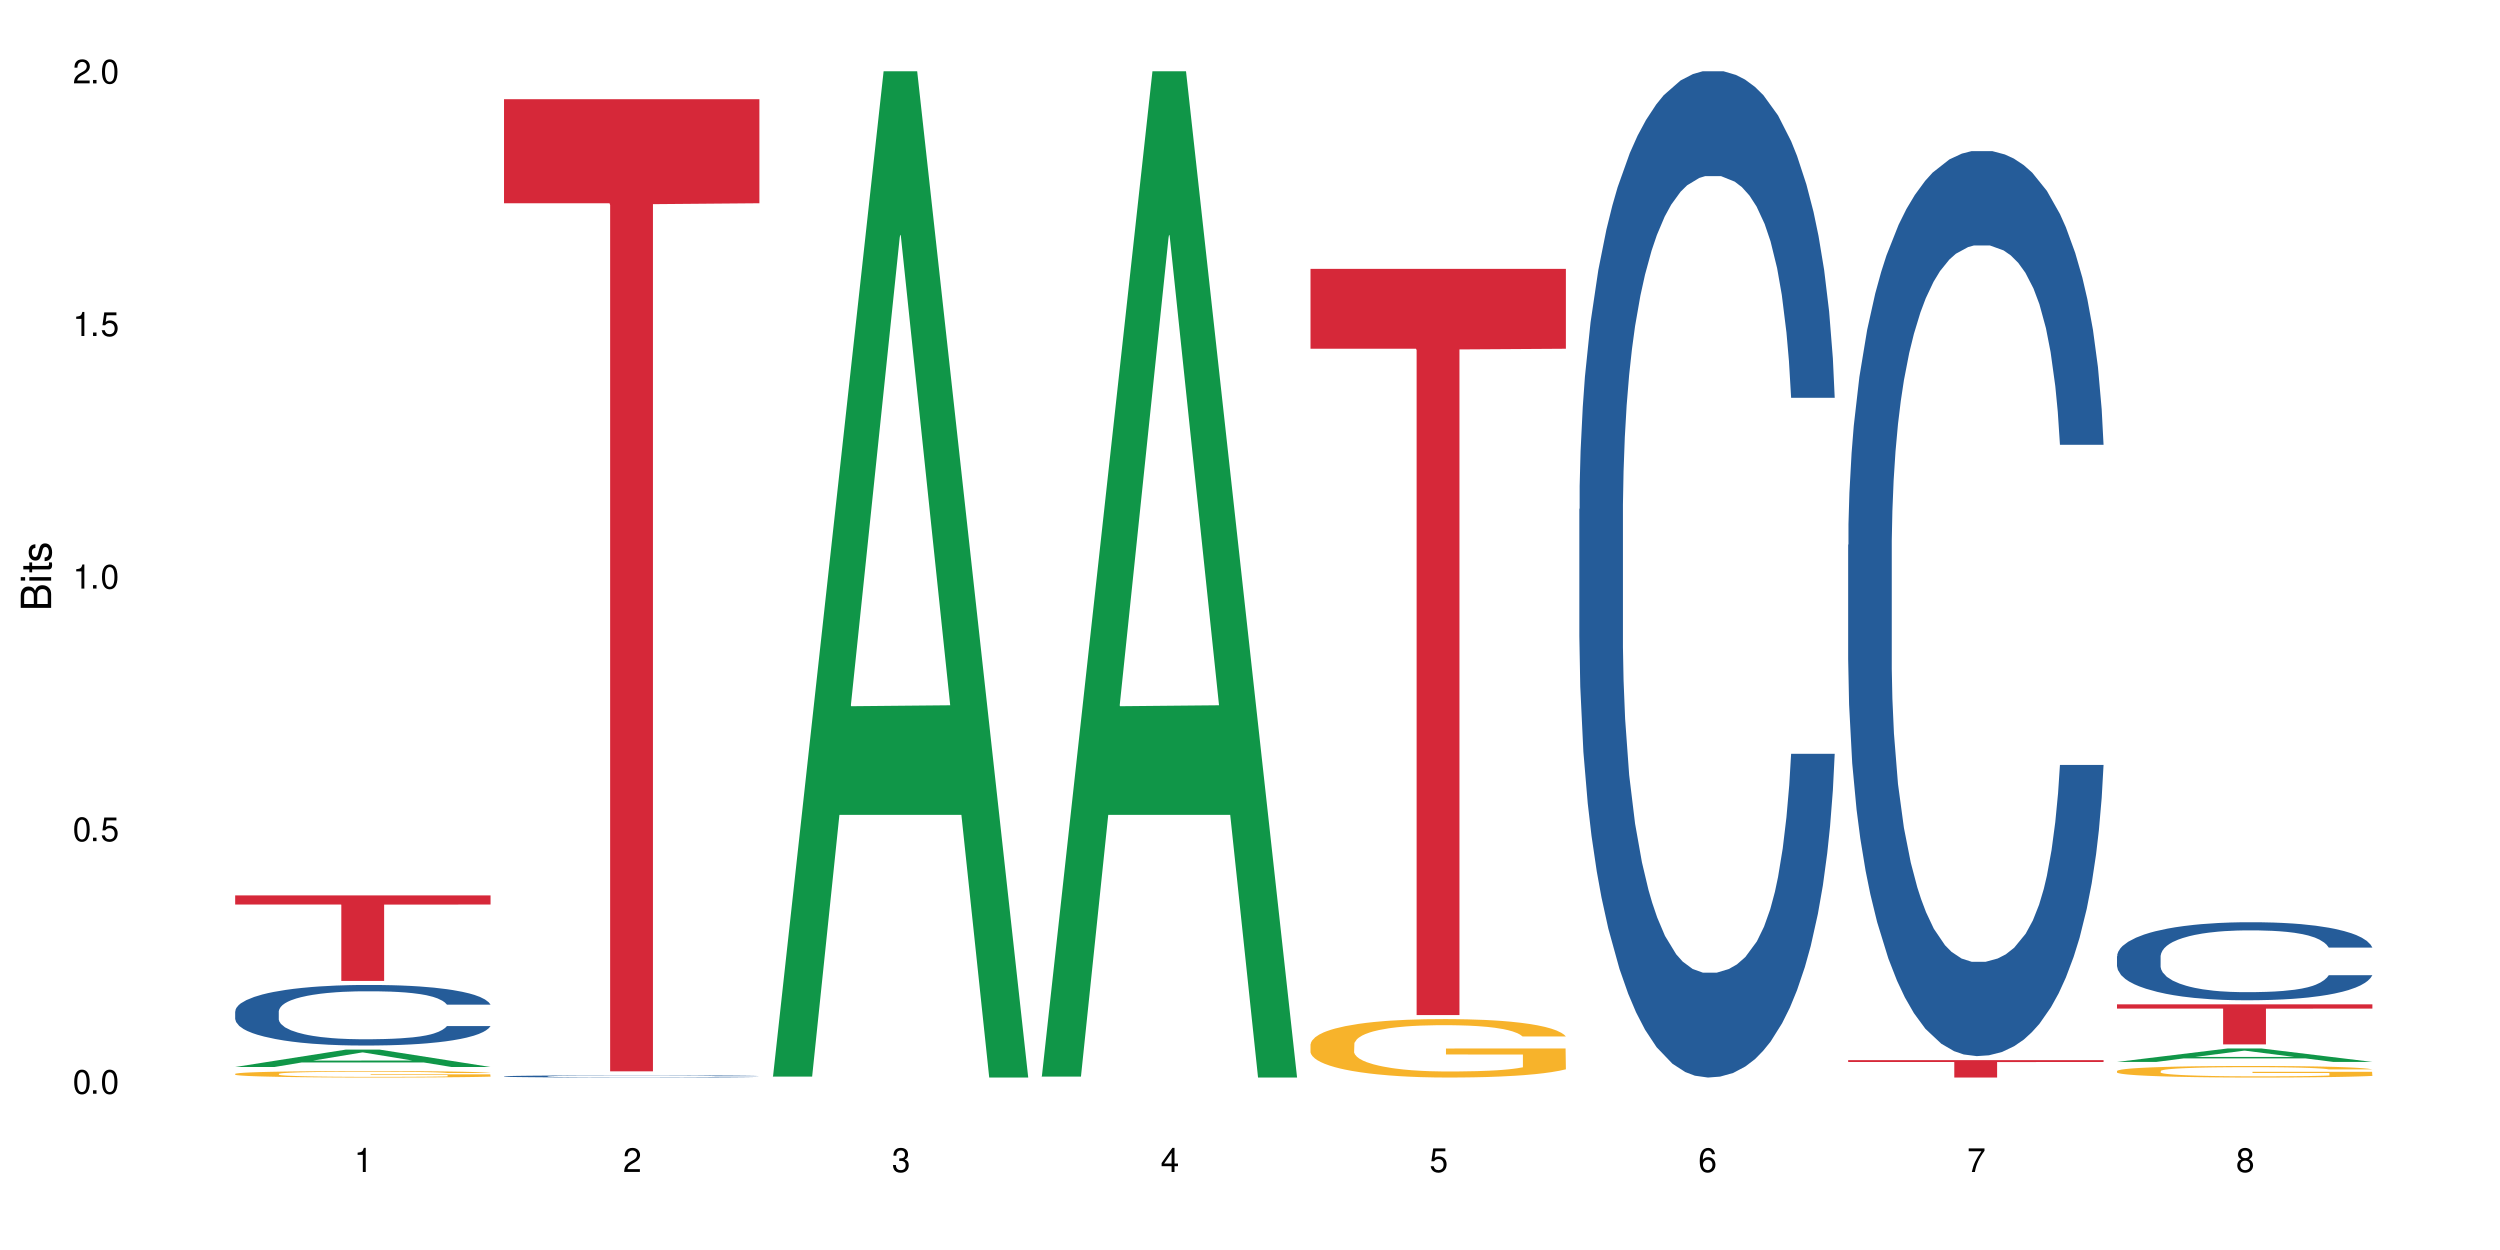 <?xml version="1.0" encoding="UTF-8"?>
<svg xmlns="http://www.w3.org/2000/svg" xmlns:xlink="http://www.w3.org/1999/xlink" width="720" height="360" viewBox="0 0 720 360">
<defs>
<g>
<g id="glyph-0-0">
</g>
<g id="glyph-0-1">
<path d="M 2.641 -6.938 C 2 -6.938 1.422 -6.656 1.078 -6.172 C 0.641 -5.562 0.406 -4.641 0.406 -3.359 C 0.406 -1.016 1.188 0.219 2.641 0.219 C 4.078 0.219 4.859 -1.016 4.859 -3.297 C 4.859 -4.641 4.656 -5.547 4.203 -6.172 C 3.844 -6.656 3.281 -6.938 2.641 -6.938 Z M 2.641 -6.188 C 3.547 -6.188 4 -5.25 4 -3.375 C 4 -1.406 3.562 -0.484 2.625 -0.484 C 1.734 -0.484 1.281 -1.438 1.281 -3.344 C 1.281 -5.25 1.734 -6.188 2.641 -6.188 Z M 2.641 -6.188 "/>
</g>
<g id="glyph-0-2">
<path d="M 1.828 -1 L 0.828 -1 L 0.828 0 L 1.828 0 Z M 1.828 -1 "/>
</g>
<g id="glyph-0-3">
<path d="M 4.562 -6.797 L 1.062 -6.797 L 0.547 -3.094 L 1.328 -3.094 C 1.719 -3.562 2.047 -3.734 2.578 -3.734 C 3.484 -3.734 4.062 -3.109 4.062 -2.094 C 4.062 -1.125 3.484 -0.531 2.578 -0.531 C 1.828 -0.531 1.375 -0.906 1.188 -1.672 L 0.328 -1.672 C 0.453 -1.109 0.547 -0.844 0.75 -0.594 C 1.125 -0.078 1.828 0.219 2.594 0.219 C 3.969 0.219 4.922 -0.781 4.922 -2.219 C 4.922 -3.562 4.031 -4.484 2.719 -4.484 C 2.25 -4.484 1.859 -4.359 1.469 -4.062 L 1.734 -5.969 L 4.562 -5.969 Z M 4.562 -6.797 "/>
</g>
<g id="glyph-0-4">
<path d="M 2.484 -4.938 L 2.484 0 L 3.328 0 L 3.328 -6.938 L 2.766 -6.938 C 2.469 -5.875 2.281 -5.734 0.984 -5.562 L 0.984 -4.938 Z M 2.484 -4.938 "/>
</g>
<g id="glyph-0-5">
<path d="M 4.859 -0.828 L 1.281 -0.828 C 1.359 -1.406 1.672 -1.781 2.5 -2.281 L 3.469 -2.828 C 4.406 -3.344 4.906 -4.062 4.906 -4.906 C 4.906 -5.484 4.672 -6.031 4.266 -6.406 C 3.859 -6.766 3.375 -6.938 2.719 -6.938 C 1.859 -6.938 1.219 -6.625 0.844 -6.031 C 0.609 -5.672 0.5 -5.234 0.484 -4.531 L 1.328 -4.531 C 1.359 -5.016 1.406 -5.281 1.531 -5.516 C 1.75 -5.938 2.188 -6.203 2.703 -6.203 C 3.469 -6.203 4.031 -5.641 4.031 -4.891 C 4.031 -4.344 3.719 -3.859 3.125 -3.516 L 2.234 -3 C 0.812 -2.172 0.406 -1.531 0.328 -0.016 L 4.859 -0.016 Z M 4.859 -0.828 "/>
</g>
<g id="glyph-0-6">
<path d="M 2.125 -3.188 L 2.578 -3.188 C 3.5 -3.188 3.984 -2.766 3.984 -1.922 C 3.984 -1.062 3.469 -0.531 2.594 -0.531 C 1.656 -0.531 1.203 -1 1.156 -2.016 L 0.312 -2.016 C 0.344 -1.453 0.438 -1.094 0.609 -0.781 C 0.953 -0.109 1.625 0.219 2.547 0.219 C 3.953 0.219 4.859 -0.625 4.859 -1.938 C 4.859 -2.828 4.516 -3.297 3.703 -3.594 C 4.344 -3.844 4.656 -4.328 4.656 -5.031 C 4.656 -6.219 3.875 -6.938 2.578 -6.938 C 1.203 -6.938 0.484 -6.172 0.453 -4.703 L 1.297 -4.703 C 1.312 -5.125 1.344 -5.359 1.453 -5.578 C 1.641 -5.969 2.062 -6.203 2.594 -6.203 C 3.344 -6.203 3.797 -5.75 3.797 -5 C 3.797 -4.516 3.609 -4.219 3.25 -4.047 C 3.016 -3.953 2.703 -3.922 2.125 -3.906 Z M 2.125 -3.188 "/>
</g>
<g id="glyph-0-7">
<path d="M 3.141 -1.672 L 3.141 0 L 3.984 0 L 3.984 -1.672 L 4.984 -1.672 L 4.984 -2.438 L 3.984 -2.438 L 3.984 -6.938 L 3.359 -6.938 L 0.266 -2.578 L 0.266 -1.672 Z M 3.141 -2.438 L 1 -2.438 L 3.141 -5.5 Z M 3.141 -2.438 "/>
</g>
<g id="glyph-0-8">
<path d="M 4.781 -5.125 C 4.609 -6.266 3.891 -6.938 2.844 -6.938 C 2.094 -6.938 1.422 -6.578 1.031 -5.953 C 0.594 -5.266 0.406 -4.422 0.406 -3.172 C 0.406 -2 0.578 -1.25 0.984 -0.641 C 1.359 -0.078 1.953 0.219 2.703 0.219 C 3.984 0.219 4.922 -0.75 4.922 -2.094 C 4.922 -3.375 4.062 -4.281 2.844 -4.281 C 2.172 -4.281 1.641 -4.031 1.281 -3.516 C 1.281 -5.234 1.828 -6.188 2.797 -6.188 C 3.391 -6.188 3.797 -5.797 3.938 -5.125 Z M 2.734 -3.531 C 3.547 -3.531 4.062 -2.953 4.062 -2.031 C 4.062 -1.156 3.484 -0.531 2.703 -0.531 C 1.922 -0.531 1.328 -1.188 1.328 -2.078 C 1.328 -2.938 1.906 -3.531 2.734 -3.531 Z M 2.734 -3.531 "/>
</g>
<g id="glyph-0-9">
<path d="M 4.984 -6.797 L 0.438 -6.797 L 0.438 -5.969 L 4.109 -5.969 C 2.5 -3.656 1.828 -2.234 1.328 0 L 2.219 0 C 2.594 -2.172 3.453 -4.047 4.984 -6.094 Z M 4.984 -6.797 "/>
</g>
<g id="glyph-0-10">
<path d="M 3.75 -3.656 C 4.469 -4.094 4.688 -4.438 4.688 -5.078 C 4.688 -6.172 3.844 -6.938 2.641 -6.938 C 1.438 -6.938 0.594 -6.172 0.594 -5.094 C 0.594 -4.438 0.812 -4.094 1.516 -3.656 C 0.734 -3.266 0.359 -2.703 0.359 -1.922 C 0.359 -0.656 1.281 0.219 2.641 0.219 C 3.984 0.219 4.922 -0.656 4.922 -1.922 C 4.922 -2.703 4.531 -3.266 3.75 -3.656 Z M 2.641 -6.188 C 3.359 -6.188 3.812 -5.75 3.812 -5.062 C 3.812 -4.406 3.344 -3.984 2.641 -3.984 C 1.922 -3.984 1.453 -4.406 1.453 -5.078 C 1.453 -5.75 1.922 -6.188 2.641 -6.188 Z M 2.641 -3.266 C 3.484 -3.266 4.062 -2.719 4.062 -1.906 C 4.062 -1.078 3.484 -0.531 2.625 -0.531 C 1.797 -0.531 1.219 -1.094 1.219 -1.906 C 1.219 -2.719 1.781 -3.266 2.641 -3.266 Z M 2.641 -3.266 "/>
</g>
<g id="glyph-1-0">
</g>
<g id="glyph-1-1">
<path d="M 0 -0.953 L 0 -4.891 C 0 -5.719 -0.234 -6.344 -0.734 -6.797 C -1.188 -7.234 -1.812 -7.469 -2.5 -7.469 C -3.547 -7.469 -4.188 -7 -4.625 -5.875 C -4.984 -6.688 -5.625 -7.094 -6.531 -7.094 C -7.172 -7.094 -7.734 -6.859 -8.141 -6.391 C -8.562 -5.922 -8.75 -5.344 -8.75 -4.5 L -8.75 -0.953 Z M -4.984 -2.062 L -7.766 -2.062 L -7.766 -4.219 C -7.766 -4.844 -7.688 -5.203 -7.453 -5.5 C -7.219 -5.812 -6.859 -5.969 -6.375 -5.969 C -5.891 -5.969 -5.531 -5.812 -5.297 -5.5 C -5.062 -5.203 -4.984 -4.844 -4.984 -4.219 Z M -0.984 -2.062 L -4 -2.062 L -4 -4.781 C -4 -5.766 -3.438 -6.359 -2.484 -6.359 C -1.547 -6.359 -0.984 -5.766 -0.984 -4.781 Z M -0.984 -2.062 "/>
</g>
<g id="glyph-1-2">
<path d="M -6.281 -1.797 L -6.281 -0.797 L 0 -0.797 L 0 -1.797 Z M -8.75 -1.797 L -8.75 -0.797 L -7.484 -0.797 L -7.484 -1.797 Z M -8.75 -1.797 "/>
</g>
<g id="glyph-1-3">
<path d="M -6.281 -3.047 L -6.281 -2.016 L -8.016 -2.016 L -8.016 -1.016 L -6.281 -1.016 L -6.281 -0.172 L -5.469 -0.172 L -5.469 -1.016 L -0.719 -1.016 C -0.078 -1.016 0.281 -1.453 0.281 -2.234 C 0.281 -2.5 0.25 -2.719 0.188 -3.047 L -0.641 -3.047 C -0.609 -2.906 -0.594 -2.766 -0.594 -2.562 C -0.594 -2.141 -0.719 -2.016 -1.156 -2.016 L -5.469 -2.016 L -5.469 -3.047 Z M -6.281 -3.047 "/>
</g>
<g id="glyph-1-4">
<path d="M -4.531 -5.25 C -5.766 -5.25 -6.469 -4.422 -6.469 -2.969 C -6.469 -1.516 -5.719 -0.562 -4.547 -0.562 C -3.562 -0.562 -3.094 -1.062 -2.734 -2.562 L -2.516 -3.484 C -2.344 -4.188 -2.094 -4.469 -1.641 -4.469 C -1.047 -4.469 -0.641 -3.875 -0.641 -3 C -0.641 -2.453 -0.797 -2 -1.062 -1.75 C -1.25 -1.594 -1.422 -1.531 -1.875 -1.469 L -1.875 -0.406 C -0.422 -0.453 0.281 -1.266 0.281 -2.922 C 0.281 -4.5 -0.5 -5.516 -1.719 -5.516 C -2.656 -5.516 -3.172 -4.984 -3.469 -3.734 L -3.703 -2.766 C -3.891 -1.953 -4.156 -1.609 -4.594 -1.609 C -5.188 -1.609 -5.547 -2.125 -5.547 -2.938 C -5.547 -3.75 -5.203 -4.172 -4.531 -4.203 Z M -4.531 -5.25 "/>
</g>
</g>
</defs>
<rect x="-72" y="-36" width="864" height="432" fill="rgb(100%, 100%, 100%)" fill-opacity="1"/>
<path fill-rule="nonzero" fill="rgb(6.275%, 58.824%, 28.235%)" fill-opacity="1" d="M 67.73 307.293 L 67.809 307.285 L 99.637 302.281 L 109.301 302.281 L 141.281 307.297 L 130.047 307.297 L 122.031 305.988 L 86.906 305.988 L 79.047 307.293 L 67.73 307.293 L 90.285 305.445 L 118.809 305.441 L 104.586 303.102 L 104.43 303.098 L 104.27 303.109 L 90.207 305.441 L 90.285 305.445 Z M 67.73 307.293 "/>
<path fill-rule="nonzero" fill="rgb(14.51%, 36.078%, 60%)" fill-opacity="1" d="M 67.73 291.266 L 67.82 291.25 L 67.82 290.867 L 68.09 290.262 L 68.719 289.496 L 69.344 288.969 L 70.961 288.031 L 73.203 287.121 L 75.535 286.418 L 77.238 286.004 L 78.766 285.688 L 82.262 285.098 L 84.504 284.793 L 86.926 284.523 L 89.887 284.25 L 92.039 284.094 L 96.883 283.836 L 100.469 283.727 L 103.25 283.676 L 109.262 283.676 L 112.848 283.742 L 115.449 283.82 L 118.32 283.949 L 120.742 284.094 L 124.957 284.441 L 128.727 284.891 L 130.43 285.145 L 133.121 285.637 L 135.184 286.117 L 136.617 286.531 L 138.234 287.121 L 139.668 287.84 L 140.746 288.652 L 141.281 289.336 L 128.727 289.336 L 128.098 288.699 L 127.379 288.203 L 126.035 287.551 L 124.688 287.09 L 122.805 286.625 L 121.102 286.324 L 118.77 286.02 L 116.707 285.828 L 114.555 285.688 L 112.488 285.59 L 108.543 285.496 L 103.969 285.496 L 102.266 285.527 L 98.766 285.652 L 96.883 285.766 L 94.191 285.988 L 92.309 286.195 L 90.066 286.516 L 88.539 286.785 L 86.656 287.199 L 85.312 287.566 L 83.785 288.094 L 82.891 288.492 L 82.082 288.938 L 81.363 289.465 L 80.828 290.023 L 80.469 290.613 L 80.289 291.188 L 80.289 293.656 L 80.469 294.23 L 80.918 294.898 L 82.082 295.871 L 83.785 296.719 L 85.762 297.387 L 87.645 297.867 L 88.719 298.09 L 90.156 298.344 L 92.398 298.664 L 95.629 298.98 L 97.512 299.109 L 100.383 299.238 L 103.34 299.301 L 107.289 299.301 L 110.785 299.238 L 113.117 299.156 L 115.539 299.027 L 118.859 298.758 L 120.922 298.504 L 122.715 298.199 L 124.062 297.898 L 124.957 297.641 L 126.305 297.148 L 127.379 296.605 L 128.188 296.047 L 128.727 295.508 L 141.281 295.508 L 140.746 296.145 L 139.938 296.766 L 139.129 297.227 L 137.875 297.785 L 136.441 298.281 L 134.375 298.836 L 132.672 299.203 L 130.43 299.602 L 128.367 299.906 L 126.125 300.176 L 122.805 300.496 L 120.652 300.656 L 118.32 300.797 L 115.539 300.926 L 112.043 301.039 L 108.273 301.102 L 104.777 301.117 L 101.008 301.086 L 98.227 301.023 L 94.551 300.879 L 89.977 300.59 L 86.656 300.289 L 84.055 299.984 L 81.812 299.668 L 79.301 299.238 L 76.074 298.535 L 74.098 297.992 L 72.754 297.547 L 71.23 296.926 L 70.152 296.367 L 68.898 295.473 L 68 294.344 L 67.73 293.465 Z M 67.73 291.266 "/>
<path fill-rule="nonzero" fill="rgb(96.863%, 70.196%, 16.863%)" fill-opacity="1" d="M 67.73 309.262 L 67.82 309.262 L 67.82 309.227 L 68.18 309.148 L 69.078 309.043 L 70.242 308.957 L 71.5 308.887 L 72.305 308.852 L 73.652 308.801 L 74.816 308.762 L 77.777 308.688 L 81.543 308.613 L 83.609 308.582 L 85.941 308.555 L 89.258 308.523 L 90.785 308.512 L 95.449 308.484 L 100.738 308.465 L 106.57 308.461 L 109.262 308.461 L 112.938 308.469 L 117.961 308.488 L 120.832 308.504 L 123.074 308.523 L 125.406 308.543 L 128.277 308.578 L 130.969 308.621 L 133.121 308.66 L 135.273 308.711 L 137.066 308.766 L 138.594 308.828 L 139.938 308.898 L 140.746 308.957 L 141.281 309.02 L 128.816 309.02 L 128.098 308.957 L 127.289 308.91 L 125.945 308.855 L 124.598 308.812 L 123.254 308.781 L 120.742 308.738 L 118.59 308.711 L 115.898 308.688 L 113.297 308.672 L 110.336 308.66 L 108.543 308.656 L 103.789 308.656 L 99.484 308.668 L 96.973 308.684 L 95.18 308.695 L 92.668 308.723 L 91.141 308.742 L 90.246 308.758 L 87.555 308.809 L 85.762 308.855 L 84.773 308.891 L 83.52 308.941 L 82.621 308.988 L 81.633 309.055 L 81.098 309.105 L 80.379 309.223 L 80.289 309.531 L 80.559 309.594 L 81.098 309.664 L 81.812 309.727 L 82.891 309.793 L 83.965 309.84 L 85.852 309.91 L 87.465 309.953 L 88.719 309.98 L 91.141 310.027 L 92.129 310.043 L 94.461 310.074 L 96.883 310.098 L 99.844 310.117 L 102.086 310.129 L 105.672 310.137 L 110.246 310.137 L 115.629 310.129 L 119.039 310.113 L 121.371 310.102 L 122.895 310.09 L 124.777 310.07 L 126.125 310.051 L 127.379 310.035 L 128.906 310.004 L 128.906 309.594 L 106.75 309.594 L 106.75 309.402 L 141.195 309.402 L 141.281 310.07 L 139.398 310.117 L 137.066 310.16 L 134.824 310.195 L 132.492 310.223 L 129.176 310.254 L 126.484 310.277 L 122.355 310.301 L 118.59 310.316 L 114.645 310.324 L 111.145 310.332 L 107.02 310.332 L 103.34 310.328 L 99.395 310.32 L 96.254 310.305 L 93.383 310.289 L 90.516 310.266 L 86.926 310.23 L 84.594 310.199 L 82.172 310.164 L 79.75 310.121 L 77.598 310.074 L 76.164 310.039 L 74.727 310 L 73.203 309.949 L 71.766 309.891 L 70.691 309.836 L 69.703 309.777 L 68.988 309.719 L 68.27 309.645 L 67.91 309.582 L 67.73 309.527 Z M 67.73 309.262 "/>
<path fill-rule="nonzero" fill="rgb(83.922%, 15.686%, 22.353%)" fill-opacity="1" d="M 67.73 257.871 L 141.281 257.871 L 141.281 260.508 L 110.629 260.531 L 110.629 282.512 L 98.297 282.512 L 98.297 260.555 L 98.117 260.508 L 67.73 260.508 Z M 67.73 257.871 "/>
<path fill-rule="nonzero" fill="rgb(14.51%, 36.078%, 60%)" fill-opacity="1" d="M 145.156 309.98 L 145.242 309.98 L 145.242 309.965 L 145.512 309.945 L 146.141 309.918 L 146.77 309.898 L 148.383 309.863 L 150.625 309.832 L 152.957 309.805 L 154.664 309.793 L 156.188 309.781 L 159.684 309.758 L 161.93 309.75 L 164.352 309.738 L 167.309 309.73 L 169.461 309.723 L 174.305 309.715 L 177.895 309.711 L 180.676 309.707 L 186.684 309.707 L 190.273 309.711 L 192.875 309.715 L 195.742 309.719 L 198.164 309.723 L 202.383 309.734 L 206.148 309.75 L 207.852 309.762 L 210.543 309.777 L 212.605 309.797 L 214.043 309.809 L 215.656 309.832 L 217.094 309.855 L 218.168 309.887 L 218.707 309.91 L 206.148 309.91 L 205.52 309.887 L 204.805 309.871 L 203.457 309.848 L 202.113 309.832 L 200.23 309.812 L 198.523 309.805 L 196.191 309.793 L 194.129 309.785 L 191.977 309.781 L 189.914 309.777 L 185.969 309.773 L 179.688 309.773 L 176.191 309.777 L 174.305 309.781 L 171.613 309.789 L 169.73 309.797 L 167.488 309.809 L 165.965 309.82 L 164.082 309.836 L 162.734 309.848 L 161.211 309.867 L 160.312 309.879 L 159.508 309.898 L 158.789 309.914 L 158.25 309.934 L 157.891 309.957 L 157.711 309.977 L 157.711 310.066 L 157.891 310.086 L 158.34 310.109 L 159.508 310.145 L 161.211 310.176 L 163.184 310.199 L 165.066 310.215 L 166.145 310.223 L 167.578 310.234 L 169.82 310.246 L 173.051 310.258 L 174.934 310.262 L 177.805 310.266 L 188.211 310.266 L 190.543 310.262 L 192.965 310.258 L 196.281 310.246 L 198.344 310.238 L 200.141 310.227 L 201.484 310.219 L 202.383 310.207 L 203.727 310.191 L 204.805 310.172 L 205.609 310.152 L 206.148 310.133 L 218.707 310.133 L 218.168 310.156 L 217.359 310.176 L 216.555 310.191 L 215.297 310.215 L 213.863 310.23 L 211.801 310.25 L 210.094 310.266 L 207.852 310.277 L 205.789 310.289 L 203.547 310.297 L 200.23 310.309 L 198.074 310.316 L 195.742 310.32 L 192.965 310.324 L 189.465 310.328 L 185.699 310.332 L 178.434 310.332 L 175.652 310.328 L 171.973 310.324 L 167.398 310.312 L 164.082 310.305 L 161.48 310.293 L 159.238 310.281 L 156.727 310.266 L 153.496 310.238 L 151.523 310.219 L 150.176 310.203 L 148.652 310.184 L 147.574 310.164 L 146.32 310.129 L 145.422 310.09 L 145.156 310.059 Z M 145.156 309.98 "/>
<path fill-rule="nonzero" fill="rgb(83.922%, 15.686%, 22.353%)" fill-opacity="1" d="M 145.156 28.566 L 218.707 28.566 L 218.707 58.535 L 188.051 58.797 L 188.051 308.543 L 175.719 308.543 L 175.719 59.062 L 175.539 58.535 L 145.156 58.535 Z M 145.156 28.566 "/>
<path fill-rule="nonzero" fill="rgb(6.275%, 58.824%, 28.235%)" fill-opacity="1" d="M 222.578 310.059 L 222.656 309.789 L 254.48 20.527 L 264.148 20.527 L 296.129 310.332 L 284.895 310.332 L 276.879 234.684 L 241.75 234.684 L 233.895 310.059 L 222.578 310.059 L 245.129 203.391 L 273.656 203.117 L 259.434 67.875 L 259.273 67.602 L 259.117 68.418 L 245.051 203.117 L 245.129 203.391 Z M 222.578 310.059 "/>
<path fill-rule="nonzero" fill="rgb(6.275%, 58.824%, 28.235%)" fill-opacity="1" d="M 300 310.059 L 300.078 309.789 L 331.906 20.527 L 341.57 20.527 L 373.555 310.332 L 362.316 310.332 L 354.301 234.684 L 319.176 234.684 L 311.316 310.059 L 300 310.059 L 322.555 203.391 L 351.078 203.117 L 336.855 67.875 L 336.699 67.602 L 336.543 68.418 L 322.477 203.117 L 322.555 203.391 Z M 300 310.059 "/>
<path fill-rule="nonzero" fill="rgb(96.863%, 70.196%, 16.863%)" fill-opacity="1" d="M 377.426 300.707 L 377.516 300.691 L 377.516 300.387 L 377.871 299.695 L 378.77 298.742 L 379.938 297.957 L 381.191 297.34 L 382 297.02 L 383.344 296.559 L 384.512 296.219 L 387.469 295.527 L 391.238 294.883 L 393.301 294.605 L 395.633 294.344 L 398.953 294.051 L 400.477 293.945 L 405.141 293.699 L 410.434 293.543 L 416.262 293.496 L 418.953 293.512 L 422.633 293.574 L 427.656 293.742 L 430.527 293.898 L 432.77 294.051 L 435.102 294.25 L 437.969 294.559 L 440.66 294.926 L 442.812 295.297 L 444.969 295.758 L 446.762 296.25 L 448.285 296.789 L 449.633 297.434 L 450.438 297.973 L 450.977 298.508 L 438.508 298.508 L 437.789 297.973 L 436.984 297.555 L 435.637 297.051 L 434.293 296.68 L 432.949 296.387 L 430.438 295.988 L 428.281 295.742 L 425.594 295.527 L 422.992 295.387 L 420.031 295.297 L 418.238 295.266 L 413.484 295.266 L 409.176 295.375 L 406.664 295.496 L 404.871 295.621 L 402.359 295.852 L 400.836 296.035 L 399.938 296.156 L 397.246 296.633 L 395.453 297.062 L 394.469 297.355 L 393.211 297.816 L 392.312 298.234 L 391.328 298.848 L 390.789 299.309 L 390.07 300.355 L 389.98 303.121 L 390.25 303.707 L 390.789 304.336 L 391.508 304.891 L 392.582 305.473 L 393.66 305.922 L 395.543 306.52 L 397.156 306.918 L 398.414 307.18 L 400.836 307.598 L 401.82 307.734 L 404.156 308.012 L 406.574 308.227 L 409.535 308.41 L 411.777 308.504 L 415.367 308.578 L 419.941 308.578 L 425.324 308.488 L 428.73 308.363 L 431.062 308.242 L 432.59 308.133 L 434.473 307.965 L 435.816 307.812 L 437.074 307.641 L 438.598 307.379 L 438.598 303.707 L 416.441 303.691 L 416.441 301.969 L 450.887 301.953 L 450.977 307.965 L 449.094 308.379 L 446.762 308.781 L 444.52 309.086 L 442.188 309.348 L 438.867 309.641 L 436.176 309.824 L 432.051 310.039 L 428.281 310.18 L 424.336 310.27 L 420.84 310.316 L 416.711 310.332 L 413.035 310.301 L 409.086 310.211 L 405.949 310.086 L 403.078 309.934 L 400.207 309.734 L 396.621 309.41 L 394.289 309.148 L 391.867 308.824 L 389.445 308.441 L 387.293 308.027 L 385.855 307.703 L 384.422 307.336 L 382.895 306.875 L 381.461 306.352 L 380.383 305.875 L 379.398 305.336 L 378.68 304.828 L 377.961 304.137 L 377.605 303.582 L 377.426 303.105 Z M 377.426 300.707 "/>
<path fill-rule="nonzero" fill="rgb(83.922%, 15.686%, 22.353%)" fill-opacity="1" d="M 377.426 77.434 L 450.977 77.434 L 450.977 100.438 L 420.324 100.637 L 420.324 292.332 L 407.988 292.332 L 407.988 100.84 L 407.809 100.438 L 377.426 100.438 Z M 377.426 77.434 "/>
<path fill-rule="nonzero" fill="rgb(14.51%, 36.078%, 60%)" fill-opacity="1" d="M 454.848 146.621 L 454.938 146.355 L 454.938 140 L 455.207 129.934 L 455.836 117.215 L 456.461 108.477 L 458.078 92.844 L 460.32 77.746 L 462.652 66.09 L 464.355 59.203 L 465.879 53.902 L 469.379 44.102 L 471.621 39.07 L 474.043 34.566 L 477.004 30.062 L 479.156 27.414 L 484 23.176 L 487.586 21.32 L 490.367 20.527 L 496.379 20.527 L 499.965 21.586 L 502.566 22.91 L 505.438 25.031 L 507.859 27.414 L 512.074 33.242 L 515.844 40.66 L 517.547 44.898 L 520.238 53.109 L 522.301 61.055 L 523.734 67.945 L 525.352 77.746 L 526.785 89.668 L 527.863 103.176 L 528.398 114.566 L 515.844 114.566 L 515.215 103.973 L 514.496 95.758 L 513.152 84.898 L 511.805 77.215 L 509.922 69.535 L 508.219 64.5 L 505.887 59.469 L 503.824 56.289 L 501.672 53.902 L 499.605 52.316 L 495.66 50.727 L 491.086 50.727 L 489.383 51.254 L 485.883 53.375 L 484 55.23 L 481.309 58.938 L 479.426 62.383 L 477.184 67.68 L 475.656 72.184 L 473.773 79.07 L 472.43 85.164 L 470.902 93.906 L 470.008 100.527 L 469.199 107.945 L 468.48 116.688 L 467.945 125.957 L 467.586 135.762 L 467.406 145.297 L 467.406 186.355 L 467.586 195.895 L 468.035 207.02 L 469.199 223.18 L 470.902 237.219 L 472.879 248.344 L 474.762 256.293 L 475.836 260 L 477.273 264.238 L 479.516 269.535 L 482.742 274.836 L 484.629 276.953 L 487.496 279.074 L 490.457 280.133 L 494.406 280.133 L 497.902 279.074 L 500.234 277.75 L 502.656 275.629 L 505.977 271.125 L 508.039 266.887 L 509.832 261.855 L 511.18 256.82 L 512.074 252.582 L 513.422 244.371 L 514.496 235.363 L 515.305 226.094 L 515.844 217.086 L 528.398 217.086 L 527.863 227.684 L 527.055 238.012 L 526.246 245.695 L 524.992 254.969 L 523.555 263.18 L 521.492 272.449 L 519.789 278.543 L 517.547 285.168 L 515.484 290.199 L 513.242 294.703 L 509.922 300 L 507.77 302.648 L 505.438 305.035 L 502.656 307.152 L 499.16 309.008 L 495.391 310.066 L 491.895 310.332 L 488.125 309.801 L 485.344 308.742 L 481.668 306.359 L 477.094 301.59 L 473.773 296.559 L 471.172 291.523 L 468.93 286.227 L 466.418 279.074 L 463.191 267.418 L 461.215 258.41 L 459.871 250.992 L 458.348 240.664 L 457.27 231.391 L 456.016 216.555 L 455.117 197.746 L 454.848 183.18 Z M 454.848 146.621 "/>
<path fill-rule="nonzero" fill="rgb(14.51%, 36.078%, 60%)" fill-opacity="1" d="M 532.27 156.93 L 532.359 156.691 L 532.359 150.973 L 532.629 141.922 L 533.258 130.484 L 533.887 122.625 L 535.5 108.566 L 537.742 94.988 L 540.074 84.508 L 541.777 78.312 L 543.305 73.547 L 546.801 64.73 L 549.043 60.207 L 551.465 56.156 L 554.426 52.105 L 556.578 49.723 L 561.422 45.91 L 565.012 44.242 L 567.793 43.527 L 573.801 43.527 L 577.391 44.48 L 579.992 45.672 L 582.859 47.578 L 585.281 49.723 L 589.5 54.965 L 593.266 61.637 L 594.969 65.445 L 597.66 72.832 L 599.723 79.98 L 601.16 86.172 L 602.773 94.988 L 604.207 105.711 L 605.285 117.859 L 605.824 128.105 L 593.266 128.105 L 592.637 118.574 L 591.922 111.188 L 590.574 101.422 L 589.23 94.512 L 587.344 87.602 L 585.641 83.078 L 583.309 78.551 L 581.246 75.691 L 579.094 73.547 L 577.031 72.117 L 573.082 70.688 L 568.508 70.688 L 566.805 71.164 L 563.305 73.07 L 561.422 74.738 L 558.73 78.074 L 556.848 81.172 L 554.605 85.934 L 553.082 89.984 L 551.199 96.18 L 549.852 101.66 L 548.328 109.52 L 547.43 115.477 L 546.621 122.148 L 545.906 130.008 L 545.367 138.348 L 545.008 147.164 L 544.828 155.738 L 544.828 192.668 L 545.008 201.242 L 545.457 211.25 L 546.621 225.781 L 548.328 238.41 L 550.301 248.414 L 552.184 255.562 L 553.262 258.898 L 554.695 262.707 L 556.938 267.473 L 560.168 272.238 L 562.051 274.145 L 564.922 276.051 L 567.883 277.004 L 571.828 277.004 L 575.324 276.051 L 577.656 274.859 L 580.078 272.953 L 583.398 268.902 L 585.461 265.09 L 587.254 260.562 L 588.602 256.039 L 589.5 252.227 L 590.844 244.84 L 591.922 236.742 L 592.727 228.402 L 593.266 220.301 L 605.824 220.301 L 605.285 229.832 L 604.477 239.121 L 603.672 246.031 L 602.414 254.371 L 600.98 261.754 L 598.918 270.094 L 597.211 275.574 L 594.969 281.531 L 592.906 286.055 L 590.664 290.105 L 587.344 294.871 L 585.191 297.254 L 582.859 299.398 L 580.078 301.305 L 576.582 302.973 L 572.816 303.926 L 569.316 304.164 L 565.551 303.688 L 562.77 302.734 L 559.09 300.59 L 554.516 296.301 L 551.199 291.773 L 548.598 287.246 L 546.355 282.48 L 543.844 276.051 L 540.613 265.566 L 538.641 257.469 L 537.293 250.797 L 535.77 241.504 L 534.691 233.168 L 533.438 219.824 L 532.539 202.91 L 532.27 189.809 Z M 532.27 156.93 "/>
<path fill-rule="nonzero" fill="rgb(83.922%, 15.686%, 22.353%)" fill-opacity="1" d="M 532.27 305.324 L 605.824 305.324 L 605.824 305.863 L 575.168 305.867 L 575.168 310.332 L 562.836 310.332 L 562.836 305.871 L 562.656 305.863 L 532.27 305.863 Z M 532.27 305.324 "/>
<path fill-rule="nonzero" fill="rgb(6.275%, 58.824%, 28.235%)" fill-opacity="1" d="M 609.695 305.832 L 609.773 305.828 L 641.598 301.957 L 651.266 301.957 L 683.246 305.836 L 672.008 305.836 L 663.996 304.824 L 628.867 304.824 L 621.012 305.832 L 609.695 305.832 L 632.246 304.406 L 660.773 304.402 L 646.551 302.59 L 646.391 302.586 L 646.234 302.598 L 632.168 304.402 L 632.246 304.406 Z M 609.695 305.832 "/>
<path fill-rule="nonzero" fill="rgb(14.51%, 36.078%, 60%)" fill-opacity="1" d="M 609.695 275.391 L 609.785 275.371 L 609.785 274.879 L 610.055 274.098 L 610.68 273.113 L 611.309 272.434 L 612.922 271.223 L 615.164 270.055 L 617.5 269.148 L 619.203 268.617 L 620.727 268.207 L 624.227 267.445 L 626.469 267.055 L 628.891 266.707 L 631.852 266.359 L 634.004 266.152 L 638.848 265.824 L 642.434 265.68 L 645.215 265.617 L 651.223 265.617 L 654.812 265.699 L 657.414 265.805 L 660.285 265.969 L 662.707 266.152 L 666.922 266.605 L 670.688 267.18 L 672.395 267.508 L 675.086 268.145 L 677.148 268.762 L 678.582 269.293 L 680.195 270.055 L 681.633 270.977 L 682.707 272.023 L 683.246 272.906 L 670.688 272.906 L 670.062 272.086 L 669.344 271.449 L 667.996 270.609 L 666.652 270.012 L 664.77 269.418 L 663.066 269.027 L 660.734 268.637 L 658.668 268.391 L 656.516 268.207 L 654.453 268.082 L 650.508 267.961 L 645.934 267.961 L 644.227 268 L 640.73 268.164 L 638.848 268.309 L 636.156 268.598 L 634.273 268.863 L 632.027 269.273 L 630.504 269.621 L 628.621 270.156 L 627.273 270.629 L 625.75 271.305 L 624.852 271.82 L 624.047 272.395 L 623.328 273.07 L 622.789 273.789 L 622.43 274.551 L 622.254 275.289 L 622.254 278.473 L 622.43 279.211 L 622.879 280.074 L 624.047 281.324 L 625.75 282.414 L 627.723 283.277 L 629.605 283.891 L 630.684 284.18 L 632.117 284.508 L 634.363 284.918 L 637.59 285.328 L 639.473 285.492 L 642.344 285.656 L 645.305 285.738 L 649.25 285.738 L 652.75 285.656 L 655.082 285.555 L 657.504 285.391 L 660.82 285.043 L 662.887 284.715 L 664.68 284.324 L 666.023 283.934 L 666.922 283.605 L 668.266 282.969 L 669.344 282.27 L 670.152 281.551 L 670.688 280.852 L 683.246 280.852 L 682.707 281.676 L 681.902 282.477 L 681.094 283.07 L 679.84 283.789 L 678.402 284.426 L 676.34 285.145 L 674.637 285.617 L 672.395 286.129 L 670.332 286.52 L 668.086 286.867 L 664.77 287.281 L 662.617 287.484 L 660.285 287.668 L 657.504 287.832 L 654.004 287.977 L 650.238 288.059 L 646.738 288.082 L 642.973 288.039 L 640.191 287.957 L 636.516 287.773 L 631.941 287.402 L 628.621 287.012 L 626.02 286.621 L 623.777 286.211 L 621.266 285.656 L 618.035 284.754 L 616.062 284.055 L 614.719 283.48 L 613.191 282.68 L 612.117 281.961 L 610.859 280.812 L 609.965 279.355 L 609.695 278.227 Z M 609.695 275.391 "/>
<path fill-rule="nonzero" fill="rgb(96.863%, 70.196%, 16.863%)" fill-opacity="1" d="M 609.695 308.426 L 609.785 308.422 L 609.785 308.363 L 610.145 308.227 L 611.039 308.035 L 612.207 307.883 L 613.461 307.762 L 614.27 307.695 L 615.613 307.605 L 616.781 307.539 L 619.742 307.402 L 623.508 307.273 L 625.57 307.219 L 627.902 307.168 L 631.223 307.109 L 632.746 307.086 L 637.41 307.039 L 642.703 307.008 L 648.535 307 L 651.223 307.004 L 654.902 307.016 L 659.926 307.047 L 662.797 307.078 L 665.039 307.109 L 667.371 307.148 L 670.242 307.211 L 672.93 307.281 L 675.086 307.355 L 677.238 307.445 L 679.031 307.543 L 680.555 307.652 L 681.902 307.777 L 682.707 307.887 L 683.246 307.992 L 670.777 307.992 L 670.062 307.887 L 669.254 307.801 L 667.91 307.703 L 666.562 307.629 L 665.219 307.57 L 662.707 307.492 L 660.555 307.445 L 657.863 307.402 L 655.262 307.375 L 652.301 307.355 L 650.508 307.348 L 645.754 307.348 L 641.449 307.371 L 638.938 307.395 L 637.141 307.418 L 634.629 307.465 L 633.105 307.5 L 632.207 307.527 L 629.52 307.621 L 627.723 307.707 L 626.738 307.762 L 625.48 307.855 L 624.586 307.938 L 623.598 308.059 L 623.059 308.148 L 622.344 308.355 L 622.254 308.906 L 622.52 309.02 L 623.059 309.145 L 623.777 309.254 L 624.852 309.371 L 625.93 309.457 L 627.812 309.578 L 629.43 309.656 L 630.684 309.707 L 633.105 309.789 L 634.094 309.816 L 636.426 309.871 L 638.848 309.914 L 641.805 309.953 L 644.047 309.969 L 647.637 309.984 L 652.211 309.984 L 657.594 309.969 L 661 309.941 L 663.332 309.918 L 664.859 309.898 L 666.742 309.863 L 668.086 309.832 L 669.344 309.801 L 670.867 309.746 L 670.867 309.02 L 648.715 309.016 L 648.715 308.676 L 683.156 308.672 L 683.246 309.863 L 681.363 309.945 L 679.031 310.023 L 676.789 310.086 L 674.457 310.137 L 671.137 310.195 L 668.445 310.23 L 664.32 310.273 L 660.555 310.301 L 656.605 310.32 L 653.109 310.328 L 648.98 310.332 L 645.305 310.328 L 641.359 310.309 L 638.219 310.285 L 635.348 310.254 L 632.477 310.215 L 628.891 310.148 L 626.559 310.098 L 624.137 310.035 L 621.715 309.957 L 619.562 309.875 L 618.125 309.812 L 616.691 309.738 L 615.164 309.648 L 613.73 309.543 L 612.656 309.449 L 611.668 309.344 L 610.949 309.242 L 610.234 309.105 L 609.875 308.996 L 609.695 308.902 Z M 609.695 308.426 "/>
<path fill-rule="nonzero" fill="rgb(83.922%, 15.686%, 22.353%)" fill-opacity="1" d="M 609.695 289.242 L 683.246 289.242 L 683.246 290.48 L 652.594 290.492 L 652.594 300.793 L 640.258 300.793 L 640.258 290.504 L 640.082 290.48 L 609.695 290.48 Z M 609.695 289.242 "/>
<g fill="rgb(0%, 0%, 0%)" fill-opacity="1">
<use xlink:href="#glyph-0-1" x="20.965" y="314.993"/>
<use xlink:href="#glyph-0-2" x="25.965" y="314.993"/>
<use xlink:href="#glyph-0-1" x="28.965" y="314.993"/>
</g>
<g fill="rgb(0%, 0%, 0%)" fill-opacity="1">
<use xlink:href="#glyph-0-1" x="20.965" y="242.251"/>
<use xlink:href="#glyph-0-2" x="25.965" y="242.251"/>
<use xlink:href="#glyph-0-3" x="28.965" y="242.251"/>
</g>
<g fill="rgb(0%, 0%, 0%)" fill-opacity="1">
<use xlink:href="#glyph-0-4" x="20.965" y="169.509"/>
<use xlink:href="#glyph-0-2" x="25.965" y="169.509"/>
<use xlink:href="#glyph-0-1" x="28.965" y="169.509"/>
</g>
<g fill="rgb(0%, 0%, 0%)" fill-opacity="1">
<use xlink:href="#glyph-0-4" x="20.965" y="96.767"/>
<use xlink:href="#glyph-0-2" x="25.965" y="96.767"/>
<use xlink:href="#glyph-0-3" x="28.965" y="96.767"/>
</g>
<g fill="rgb(0%, 0%, 0%)" fill-opacity="1">
<use xlink:href="#glyph-0-5" x="20.965" y="24.024"/>
<use xlink:href="#glyph-0-2" x="25.965" y="24.024"/>
<use xlink:href="#glyph-0-1" x="28.965" y="24.024"/>
</g>
<g fill="rgb(0%, 0%, 0%)" fill-opacity="1">
<use xlink:href="#glyph-0-4" x="102.008" y="337.532"/>
</g>
<g fill="rgb(0%, 0%, 0%)" fill-opacity="1">
<use xlink:href="#glyph-0-5" x="179.43" y="337.532"/>
</g>
<g fill="rgb(0%, 0%, 0%)" fill-opacity="1">
<use xlink:href="#glyph-0-6" x="256.855" y="337.532"/>
</g>
<g fill="rgb(0%, 0%, 0%)" fill-opacity="1">
<use xlink:href="#glyph-0-7" x="334.277" y="337.532"/>
</g>
<g fill="rgb(0%, 0%, 0%)" fill-opacity="1">
<use xlink:href="#glyph-0-3" x="411.699" y="337.532"/>
</g>
<g fill="rgb(0%, 0%, 0%)" fill-opacity="1">
<use xlink:href="#glyph-0-8" x="489.125" y="337.532"/>
</g>
<g fill="rgb(0%, 0%, 0%)" fill-opacity="1">
<use xlink:href="#glyph-0-9" x="566.547" y="337.532"/>
</g>
<g fill="rgb(0%, 0%, 0%)" fill-opacity="1">
<use xlink:href="#glyph-0-10" x="643.969" y="337.532"/>
</g>
<g fill="rgb(0%, 0%, 0%)" fill-opacity="1">
<use xlink:href="#glyph-1-1" x="14.725" y="176.012"/>
<use xlink:href="#glyph-1-2" x="14.725" y="168.012"/>
<use xlink:href="#glyph-1-3" x="14.725" y="165.012"/>
<use xlink:href="#glyph-1-4" x="14.725" y="162.012"/>
</g>
</svg>
